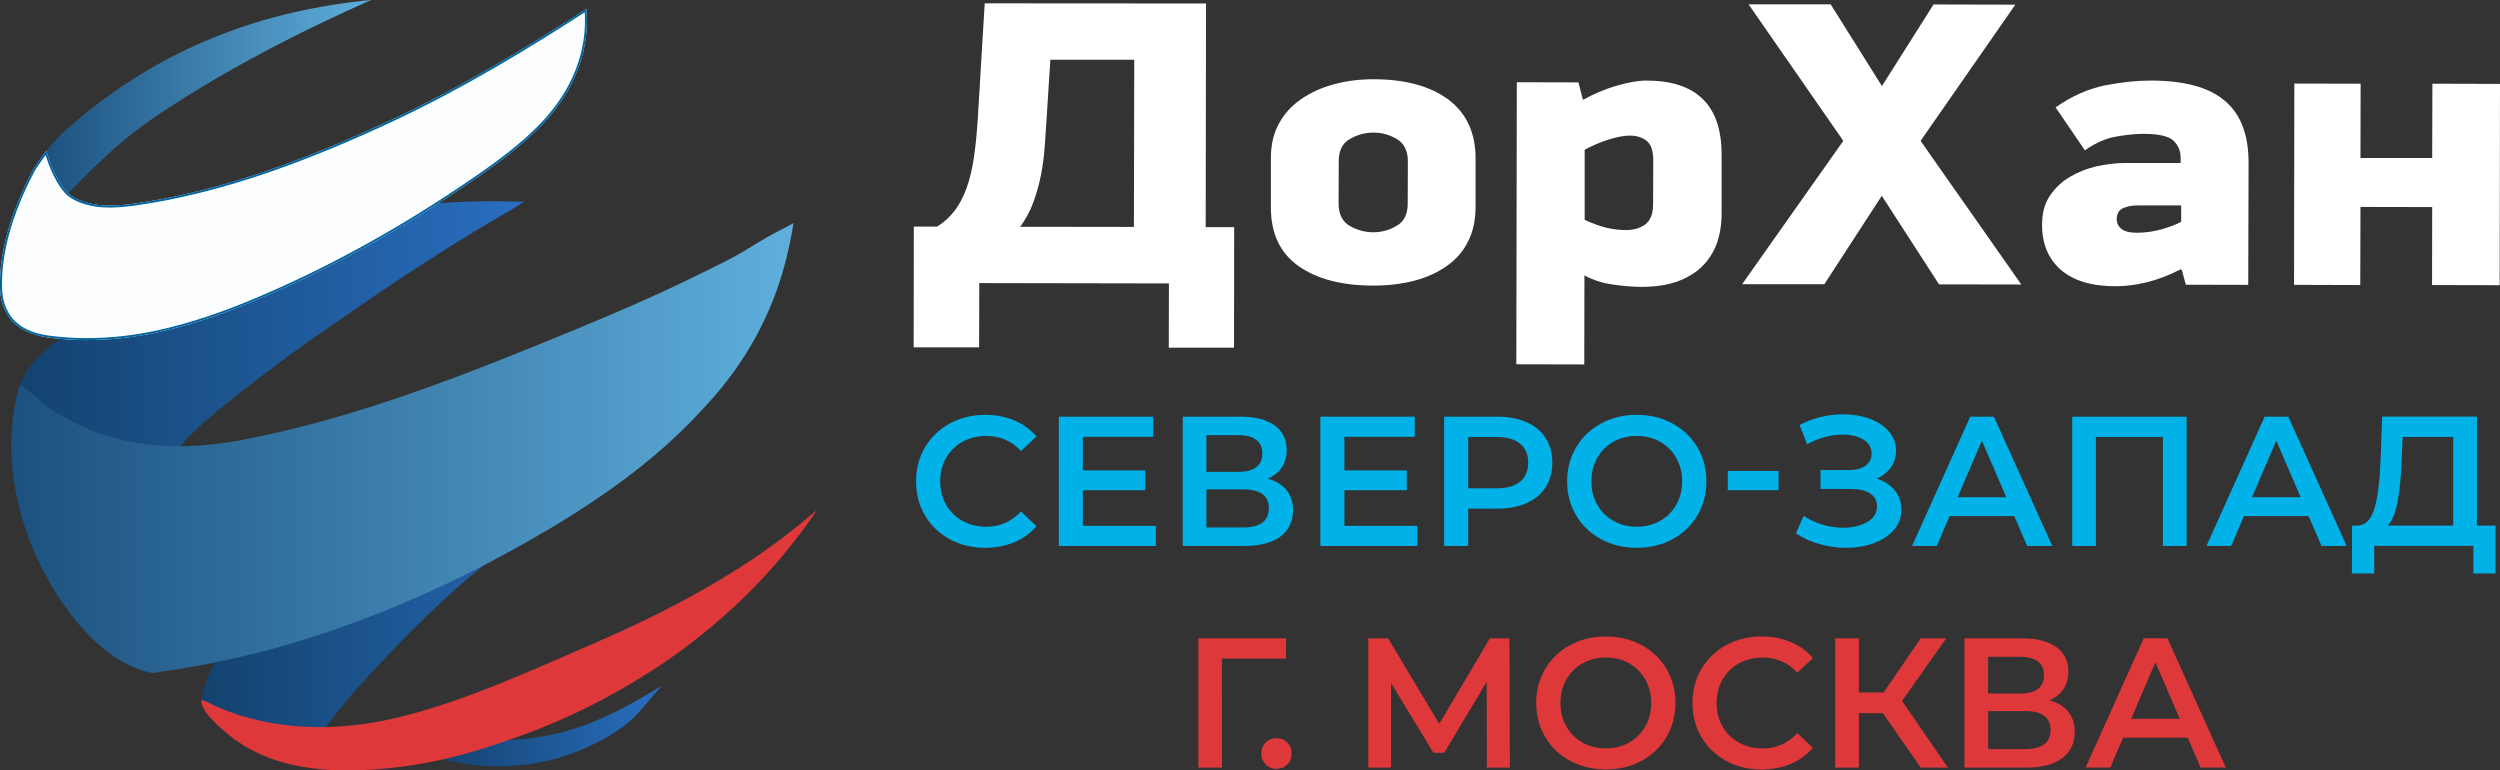 <?xml version="1.0" encoding="UTF-8"?> <svg xmlns="http://www.w3.org/2000/svg" xmlns:xlink="http://www.w3.org/1999/xlink" id="_Слой_2" data-name="Слой 2" viewBox="0 0 509.21 156.93"><rect x="0" y="0" width="509.21" height="156.93" fill="#333333" stroke="none"/> <defs> <style> .cls-1 { fill: url(#_Безымянный_градиент_7); } .cls-2 { fill: #fbfdff; } .cls-2, .cls-3, .cls-4 { fill-rule: evenodd; } .cls-5 { fill: #fff; } .cls-6 { fill: #00b2e7; } .cls-7 { fill: url(#_Безымянный_градиент_12-2); } .cls-8, .cls-3 { fill: #df383a; } .cls-9 { fill: #0065a0; } .cls-4 { fill: url(#_Безымянный_градиент_12-3); } .cls-10 { clip-rule: evenodd; fill: none; } .cls-11 { fill: url(#_Безымянный_градиент_12); } .cls-12 { fill: url(#_Безымянный_градиент_7-2); } </style> <linearGradient id="_Безымянный_градиент_7" data-name="Безымянный градиент 7" x1="8.86" y1="20.05" x2="75.58" y2="20.05" gradientUnits="userSpaceOnUse"> <stop offset="0" stop-color="#1c517f"></stop> <stop offset="1" stop-color="#5fafdc"></stop> </linearGradient> <linearGradient id="_Безымянный_градиент_12" data-name="Безымянный градиент 12" x1="2.95" y1="71.15" x2="106.9" y2="71.15" gradientUnits="userSpaceOnUse"> <stop offset="0" stop-color="#13426d"></stop> <stop offset="1" stop-color="#296ec0"></stop> </linearGradient> <linearGradient id="_Безымянный_градиент_12-2" data-name="Безымянный градиент 12" x1="40.99" y1="124.84" x2="125.36" y2="124.84" xlink:href="#_Безымянный_градиент_12"></linearGradient> <linearGradient id="_Безымянный_градиент_7-2" data-name="Безымянный градиент 7" x1="2.3" y1="91.24" x2="161.73" y2="91.24" xlink:href="#_Безымянный_градиент_7"></linearGradient> <clipPath id="clippath"> <polygon class="cls-10" points="62.78 45.83 57.03 47.54 52.77 49.14 49.32 50.81 46.01 52.7 37.11 57.58 30.21 60.86 20.72 64.9 16.71 66.65 14.3 67.87 11.86 69.33 10.64 70.21 9.46 71.11 8.34 72.12 7.3 73.2 6.32 74.39 5.45 75.65 4.68 77.01 4.09 78.47 3.77 79.45 3.49 80.39 3.32 81.33 3.18 82.2 3.08 82.97 3.01 83.63 2.97 84.16 2.97 84.54 2.94 85.52 2.94 86.74 3.04 88.24 3.29 89.91 3.7 91.72 3.98 92.67 4.37 93.61 4.79 94.58 5.27 95.56 5.87 96.5 6.53 97.44 6.98 98.04 7.47 98.56 7.92 99.05 8.38 99.47 8.83 99.85 9.25 100.2 10.02 100.79 10.22 100.9 10.33 100.93 10.4 100.97 10.43 100.97 10.89 101.11 11.38 101.21 11.83 101.25 12.25 101.28 12.7 101.28 13.08 101.25 13.47 101.21 13.82 101.14 14.44 100.97 14.9 100.83 15.21 100.69 15.32 100.65 17.02 100.55 18.84 100.34 20.76 100.03 22.74 99.57 24.8 98.94 26.89 98.14 28.99 97.13 31.08 95.91 32.16 95.14 33.1 94.41 33.98 93.68 34.71 92.98 35.33 92.35 35.86 91.79 36.59 90.99 38.23 89.21 39.94 87.54 43.53 84.33 51.06 78.33 66.62 66.93 86.36 53.61 96.65 47.15 101.84 44.05 104.6 42.48 104.81 42.34 105.09 42.17 105.71 41.71 106.06 41.47 106.38 41.29 106.52 41.22 106.66 41.19 106.8 41.15 106.83 41.15 106.9 41.15 100.1 41.01 95.36 41.08 90.65 41.33 85.94 41.68 81.27 42.24 76.59 42.9 71.96 43.74 67.35 44.71 62.78 45.83"></polygon> </clipPath> <clipPath id="clippath-2"> <polygon class="cls-10" points="13.19 40.11 13.19 40.11 14.9 38.33 23.44 30.1 25.29 28.53 27.1 27.06 30.66 24.45 33.91 22.25 36.63 20.51 46.04 14.82 55.74 9.52 65.61 4.6 75.58 0 67.56 1.05 63.59 1.74 59.64 2.58 55.7 3.56 51.83 4.71 48 5.96 44.19 7.39 39.35 9.45 34.6 11.79 29.96 14.37 25.5 17.16 23.3 18.66 21.17 20.19 19.05 21.8 16.99 23.44 13.01 26.85 12.77 27.1 12.53 27.31 12.28 27.55 12 27.8 11.2 28.63 10.61 29.3 10.05 29.99 9.46 30.8 9.42 30.83 9.39 30.9 9.32 30.93 9.28 31 9.25 31.08 9.21 31.18 9.14 31.25 9.11 31.35 9.11 31.39 9.07 31.42 9.07 31.46 9.04 31.49 9.04 31.53 9.04 31.56 9 31.56 8.86 32.3 8.86 32.61 8.9 33.1 8.97 33.76 9.07 34.49 9.32 35.33 9.46 35.75 9.63 36.2 9.88 36.62 10.12 37.07 10.4 37.49 10.71 37.91 10.89 38.08 11.06 38.29 11.34 38.61 11.69 38.92 12.11 39.31 12.63 39.69 13.19 40.11"></polygon> </clipPath> <linearGradient id="_Безымянный_градиент_12-3" data-name="Безымянный градиент 12" x1="88.14" y1="147.83" x2="134.94" y2="147.83" xlink:href="#_Безымянный_градиент_12"></linearGradient> </defs> <g id="_Слой_1-2" data-name="Слой 1"> <g> <g> <path class="cls-1" d="m75.58,0c-13.32,5.93-26.61,12.63-38.96,20.51-3.21,2.06-8.33,5.27-13.18,9.59-1.25,1.12-4.6,4.19-8.54,8.23-.73.73-1.33,1.36-1.71,1.78-1.64-1.12-2.48-2.2-2.48-2.2-1.85-2.16-1.88-5.06-1.85-5.62l.14-.73s.03-.1.1-.21c.1-.28.24-.45.35-.56.77-1.08,1.74-2.16,1.74-2.16.45-.45.73-.77.8-.84.35-.35.7-.63,1.01-.94,1.29-1.15,2.62-2.3,3.98-3.42,2.72-2.23,5.55-4.32,8.51-6.28,5.86-3.87,12.14-7.19,18.69-9.77,10.01-4.01,20.68-6.35,31.39-7.39Z"></path> <path class="cls-11" d="m106.9,41.15c-.52-.03-1.81,1.05-2.3,1.33-.91.52-1.81,1.05-2.76,1.57-1.74,1.05-3.45,2.06-5.2,3.1-3.45,2.09-6.91,4.25-10.29,6.45-6.73,4.29-13.22,8.86-19.74,13.32-5.3,3.63-10.5,7.46-15.55,11.4s-10.22,7.85-14.47,12.66c-.66.77-2.48,2.9-5.51,4.92-5.51,3.63-11.4,4.57-15.76,4.74,0,0-2.34,1.19-4.88.31-.1-.03-.24-.1-.42-.17-.91-.66-2.23-1.74-3.49-3.35-3.8-4.99-3.63-10.78-3.56-12.9,0-.73.17-3.52,1.12-6.07,2.86-8.02,12.35-11.79,16.64-13.57,29.3-11.89,24.17-14.33,42.06-19.08,14.33-3.77,29.3-5.34,44.12-4.67Z"></path> <path class="cls-7" d="m125.36,99.01c-19.67,7.81-34.99,22.22-49.46,37.74-3.59,3.8-7.01,7.85-10.11,12.14-.21.28-.42.56-.7.84-1.08.91-2.34,1.12-7.81.8-6.38-.38-9.63-.59-11.05-1.81-1.15-1.01-2.79-2.79-3.87-4.25-.59-.8-1.08-1.5-1.36-1.99.07-.38.24-1.08.49-1.99,4.15-13.95,18.17-22.18,21.52-24.41,18.07-10.99,37.5-16.95,58.42-16.85,1.29,0,2.72.24,3.94-.21Z"></path> <path class="cls-12" d="m158.17,47.26c.91-.49,3.52-1.85,3.56-1.85-.17.07-.31,1.36-.35,1.53-.21.98-.35,1.92-.56,2.86-.42,1.99-.91,3.98-1.5,5.93-2.82,9.42-7.53,17.75-13.99,25.18-1.33,1.5-2.68,2.96-4.08,4.43-9.49,9.84-20.96,17.61-32.82,24.41-22.98,13.15-48.06,23.05-74.36,26.89-1.15.17-2.13.31-2.82.42-.1,0-.21,0-.35-.04-.17-.03-1.22-.24-1.29-.28-10.08-2.9-17.82-13.92-22.01-22.95-4.99-10.67-7.08-23.93-3.56-35.37,2.37,1.36,4.32,3.63,6.66,5.13,2.55,1.67,5.27,3.07,8.09,4.19,9.66,3.84,20.54,3.8,30.59,1.85,23.47-4.46,45.93-13.46,67.94-22.53,7.85-3.24,15.66-6.59,23.3-10.32,5.51-2.69,8.37-4.01,11.47-5.93,1.05-.66,3.17-1.99,6.07-3.56Z"></path> <path class="cls-2" d="m119.46,1.81c-12.97,8.37-26.19,16.32-40.25,22.84-14.47,6.73-29.61,12.63-45.3,15.73-1.92.35-3.84.7-5.75.98-3.52.52-7.15.87-10.57-.1-1.29-.38-2.48-.84-3.73-1.88,0,0-2.51-2.13-4.43-8.68.03-.03-1.46,1.99-2.37,3.38-.35.56-1.12,1.95-2.27,4.46C1.99,44.61-.13,51.72,0,58.45c.03,2.41.7,4.85,2.27,6.7,1.78,2.13,4.57,3.14,7.32,3.56,7.29,1.05,15.28.56,22.46-1.01,7.53-1.64,14.79-4.26,21.83-7.32,14.89-6.42,28.95-14.37,42.34-23.58.45-.31.91-.63,1.4-.94,5.3-3.73,10.53-7.64,14.68-12.59,5.06-6.1,7.81-13.5,7.15-21.45Z"></path> <path class="cls-9" d="m119.11,2.51c.43,7.28-2.02,14.36-7.11,20.5-4.22,5.04-9.53,8.95-14.59,12.51-.46.29-.88.59-1.31.88l-.1.07c-13.77,9.46-27.99,17.38-42.27,23.54-7.92,3.45-15.04,5.84-21.76,7.3-4.66,1.02-9.61,1.56-14.3,1.56-2.78,0-5.47-.19-8.01-.55-3.21-.49-5.59-1.64-7.08-3.42-1.75-2.06-2.15-4.64-2.17-6.45-.16-7.46,2.49-14.85,4.74-19.74,1.33-2.9,2.05-4.11,2.24-4.41.57-.88,1.38-2.01,1.89-2.72,1.89,6,4.22,8.02,4.32,8.11,1.25,1.04,2.45,1.54,3.88,1.96,1.49.43,3.11.63,4.93.63,2.04,0,4.08-.26,5.8-.52,1.96-.28,3.89-.64,5.77-.98,13.66-2.7,28.09-7.71,45.39-15.76,15.03-6.97,29.07-15.64,39.73-22.51m.35-.7c-12.97,8.37-26.19,16.32-40.25,22.84-14.47,6.73-29.61,12.63-45.3,15.73-1.92.35-3.84.7-5.75.98-1.9.28-3.83.51-5.74.51-1.63,0-3.25-.17-4.82-.62-1.29-.38-2.48-.84-3.73-1.88,0,0-2.51-2.13-4.43-8.68-.03.05-1.48,2.02-2.37,3.38-.35.56-1.12,1.95-2.27,4.46C1.99,44.61-.13,51.72,0,58.45c.03,2.41.7,4.85,2.27,6.7,1.78,2.13,4.57,3.14,7.32,3.56,2.62.38,5.34.55,8.07.55,4.86,0,9.79-.56,14.39-1.57,7.53-1.64,14.79-4.26,21.83-7.32,14.89-6.42,28.95-14.37,42.34-23.58.45-.31.91-.63,1.4-.94,5.3-3.73,10.53-7.64,14.68-12.59,5.06-6.1,7.81-13.5,7.15-21.45h0ZM9.42,30.69s0,0,0,0c0,0,0,0,0,0,0,0,0,0,0,0h0Z"></path> <path class="cls-4" d="m134.94,139.58c-2.86,2.89-4.71,6.03-8.09,8.47-3.38,2.44-7.19,4.32-11.09,5.68-8.93,3.07-18.66,3.07-27.62.38,1.99-.45,4.12-1.01,6.28-1.64,1.67-.45,3.35-1.22,5.06-1.53,1.53-.31,3.24-.14,4.81-.24,3.38-.17,6.77-.7,10.04-1.53,7.39-1.88,14.19-5.62,20.61-9.59Z"></path> <path class="cls-3" d="m166.4,103.9c-.87.73-2.13,1.78-3.66,3.03,0,0-.31.24-.8.63,0,0-.91.73-1.81,1.43-11.89,9.1-25.25,16.01-38.96,21.97-12.97,5.58-26.65,12-40.42,15.24-11.23,2.69-23.16,2.76-34.11-1.25-.98-.38-1.95-.77-2.9-1.19-.8-.35-1.95-1.15-2.75-1.15,0,.98.56,1.99,1.15,2.75,1.22,1.57,2.9,3.07,4.46,4.32,7.88,6.42,18.07,7.64,27.9,7.15,13.6-.7,23.75-4.18,30.83-6.7,9.56-3.38,18.73-7.92,27.27-13.43.21-.1.42-.24.63-.38,13.22-8.68,24.38-19.39,33.17-32.43Z"></path> </g> <g> <path class="cls-5" d="m245.64.71l-45.07-.03-1.42,23.7c-.2,2.98-.47,5.6-.81,7.87-.34,2.27-.81,4.27-1.46,6.04-.61,1.73-1.42,3.26-2.37,4.55-.98,1.29-2.17,2.41-3.63,3.32h-4.75l-.03,24.59h13.33l.03-13.09,38.63.07-.03,13.09h13.29l.03-24.55h-5.8l.07-45.55Zm-14.68,45.51l-23.16-.03c1.12-1.53,2.03-3.22,2.68-4.99.64-1.8,1.19-3.66,1.56-5.6.37-1.9.61-3.8.75-5.7.14-1.9.27-3.73.37-5.49l.78-12.24h17.09l-.07,34.05Z"></path> <path class="cls-5" d="m295.01,20.28c-3.73-2.75-8.78-4.14-15.23-4.14-2.85,0-5.56.34-8.07,1.02-2.54.68-4.75,1.7-6.68,3.02-1.9,1.32-3.43,2.95-4.51,4.95-1.09,1.97-1.63,4.27-1.66,6.85v10.28c0,5.26,1.83,9.19,5.53,11.87,3.76,2.68,8.85,4.04,15.33,4.04,3.05,0,5.87-.34,8.45-1.02,2.54-.68,4.75-1.7,6.58-3.02,1.87-1.32,3.29-2.95,4.27-4.95,1.02-1.97,1.49-4.27,1.53-6.85v-10.04c0-5.22-1.83-9.22-5.53-12.01Zm-8.28,21.2c0,2.14-.75,3.66-2.24,4.51-1.49.88-3.09,1.32-4.75,1.32s-3.36-.44-4.85-1.32-2.24-2.41-2.24-4.54l.03-8.61c0-2.14.75-3.66,2.24-4.51,1.49-.88,3.12-1.32,4.85-1.32s3.26.44,4.75,1.32c1.49.88,2.24,2.41,2.24,4.54l-.03,8.61Z"></path> <polygon class="cls-5" points="410.49 .95 393.83 .91 383.32 17.53 372.88 .88 356.16 .88 375.45 28.69 354.84 57.89 371.59 57.89 383.29 39.88 394.95 57.92 411.71 57.95 391.19 28.69 410.49 .95"></polygon> <polygon class="cls-5" points="495.44 17.05 495.4 32.18 480.79 32.18 480.82 17.05 467.32 17.02 467.26 58.02 480.75 58.06 480.79 42.15 495.4 42.18 495.37 58.06 509.14 58.09 509.21 17.09 495.44 17.05"></polygon> <path class="cls-5" d="m335.34,16.41c-1.63,0-3.63.34-6.07,1.05-2.44.71-4.71,1.7-6.85,2.88l-.92-3.56-12.55-.03-.1,57.45,13.84.03.03-18.14c1.8.98,3.83,1.63,6.04,1.9,2.2.31,4.1.44,5.66.44,2.75,0,5.16-.37,7.19-1.09,2-.71,3.7-1.73,5.05-3.05,1.36-1.32,2.34-2.88,3.02-4.68.64-1.83.98-3.83.98-6.04v-12.04c.03-10.07-5.09-15.12-15.33-15.12Zm1.36,25.26c0,1.93-.54,3.26-1.59,4.04-1.05.78-2.37,1.15-3.93,1.15-1.26,0-2.51-.14-3.83-.44-1.32-.31-2.85-.85-4.58-1.63v-14.28c1.39-.78,2.95-1.46,4.75-2.04,1.76-.58,3.29-.85,4.54-.85s2.34.34,3.29,1.02c.92.71,1.39,2.04,1.39,4.04l-.03,8.99Z"></path> <path class="cls-5" d="m453.18,20.55c-3.19-2.75-8.24-4.14-15.09-4.14-2.92,0-6.04.34-9.36.98-3.32.68-6.68,2.14-10.04,4.48l5.97,8.75c2.17-1.53,4.38-2.48,6.48-2.82,2.14-.37,3.93-.54,5.43-.54,3.09,0,5.09.47,6.1,1.36.98.92,1.49,2.1,1.49,3.53v1.05h-11.22c-1.93,0-3.9.24-5.94.68-2,.47-3.83,1.22-5.49,2.2-1.66.98-2.98,2.31-4.04,3.87-1.02,1.56-1.53,3.49-1.53,5.77-.03,3.9,1.26,6.99,3.8,9.22,2.58,2.24,6.27,3.36,11.19,3.36,1.93,0,4-.24,6.21-.78,2.2-.51,4.54-1.39,6.99-2.65l.27.07.81,3.05,12.72.03.07-24.86c0-5.7-1.59-9.9-4.82-12.62Zm-8.92,24.62c-.88.51-2.17.98-3.8,1.49-1.66.47-3.43.75-5.29.75-1.53-.03-2.54-.31-3.15-.85-.58-.54-.88-1.15-.88-1.83,0-1.15.41-1.93,1.26-2.31.85-.41,1.87-.58,3.05-.58h8.82v3.32Z"></path> </g> <g> <path class="cls-6" d="m193.45,109.83c-2.14-1.17-3.82-2.78-5.04-4.83s-1.82-4.38-1.82-6.96.61-4.9,1.84-6.96c1.23-2.06,2.92-3.67,5.06-4.83,2.14-1.17,4.54-1.75,7.2-1.75,2.16,0,4.12.38,5.91,1.13,1.78.75,3.29,1.84,4.51,3.27l-3.16,2.97c-1.91-2.06-4.25-3.08-7.04-3.08-1.81,0-3.42.39-4.85,1.18-1.43.79-2.55,1.89-3.35,3.29s-1.2,3-1.2,4.78.4,3.37,1.2,4.78c.8,1.41,1.92,2.5,3.35,3.29,1.43.79,3.05,1.18,4.85,1.18,2.78,0,5.13-1.04,7.04-3.12l3.16,3.01c-1.23,1.43-2.74,2.52-4.53,3.27-1.79.75-3.77,1.13-5.92,1.13-2.66,0-5.06-.58-7.2-1.75Z"></path> <path class="cls-6" d="m235.42,107.1v4.1h-19.75v-26.33h19.22v4.1h-14.33v6.85h12.71v4.03h-12.71v7.26h14.86Z"></path> <path class="cls-6" d="m262.05,99.82c.88,1.09,1.32,2.45,1.32,4.08,0,2.31-.85,4.1-2.56,5.38-1.71,1.28-4.18,1.92-7.41,1.92h-12.49v-26.33h11.77c2.96,0,5.27.59,6.92,1.77s2.48,2.85,2.48,5c0,1.38-.33,2.57-1,3.57-.67,1-1.62,1.77-2.88,2.29,1.68.45,2.96,1.22,3.84,2.31Zm-16.33-3.71h6.55c1.58,0,2.78-.31,3.61-.94.83-.63,1.24-1.55,1.24-2.78s-.41-2.16-1.24-2.8c-.83-.64-2.03-.96-3.61-.96h-6.55v7.49Zm12.72,7.41c0-2.56-1.73-3.84-5.19-3.84h-7.52v7.75h7.52c3.46,0,5.19-1.3,5.19-3.91Z"></path> <path class="cls-6" d="m288.69,107.1v4.1h-19.75v-26.33h19.22v4.1h-14.33v6.85h12.71v4.03h-12.71v7.26h14.86Z"></path> <path class="cls-6" d="m310.94,86c1.69.75,2.99,1.83,3.89,3.24.9,1.4,1.35,3.07,1.35,5s-.45,3.57-1.35,4.98c-.9,1.42-2.2,2.5-3.89,3.25-1.69.75-3.68,1.13-5.96,1.13h-5.94v7.6h-4.89v-26.33h10.83c2.28,0,4.27.38,5.96,1.13Zm-1.33,12.11c1.1-.9,1.66-2.19,1.66-3.88s-.55-2.97-1.66-3.87c-1.1-.9-2.72-1.35-4.85-1.35h-5.72v10.46h5.72c2.13,0,3.75-.45,4.85-1.35Z"></path> <path class="cls-6" d="m326.12,109.83c-2.16-1.17-3.85-2.78-5.08-4.85-1.23-2.07-1.84-4.38-1.84-6.94s.61-4.87,1.84-6.94c1.23-2.07,2.92-3.69,5.08-4.85,2.16-1.17,4.58-1.75,7.26-1.75s5.1.58,7.26,1.75c2.16,1.17,3.85,2.78,5.08,4.83,1.23,2.06,1.84,4.38,1.84,6.96s-.62,4.9-1.84,6.96c-1.23,2.06-2.92,3.67-5.08,4.83-2.16,1.17-4.58,1.75-7.26,1.75s-5.1-.58-7.26-1.75Zm12-3.72c1.4-.79,2.51-1.89,3.31-3.31s1.2-3,1.2-4.76-.4-3.34-1.2-4.76-1.91-2.52-3.31-3.31-2.98-1.18-4.74-1.18-3.34.39-4.74,1.18c-1.41.79-2.51,1.89-3.31,3.31-.8,1.42-1.2,3-1.2,4.76s.4,3.34,1.2,4.76c.8,1.42,1.91,2.52,3.31,3.31,1.4.79,2.98,1.18,4.74,1.18s3.34-.39,4.74-1.18Z"></path> <path class="cls-6" d="m351.92,95.93h10.34v3.91h-10.34v-3.91Z"></path> <path class="cls-6" d="m385.95,99.9c.89,1.12,1.33,2.43,1.33,3.93,0,1.58-.51,2.95-1.54,4.12-1.03,1.17-2.4,2.06-4.12,2.69-1.72.63-3.59.94-5.62.94-1.76,0-3.52-.24-5.29-.73-1.77-.49-3.4-1.22-4.91-2.2l1.58-3.57c1.15.78,2.43,1.37,3.84,1.79,1.4.41,2.8.62,4.18.62,1.98,0,3.63-.39,4.95-1.17s1.97-1.84,1.97-3.2c0-1.15-.48-2.03-1.43-2.63s-2.27-.9-3.95-.9h-6.13v-3.84h5.75c1.46,0,2.6-.3,3.42-.9.83-.6,1.24-1.42,1.24-2.45,0-1.23-.56-2.18-1.67-2.86-1.12-.68-2.54-1.02-4.27-1.02-1.18,0-2.4.17-3.65.51s-2.43.83-3.54,1.49l-1.54-3.95c1.35-.73,2.79-1.27,4.31-1.64,1.52-.36,3.03-.54,4.53-.54,1.96,0,3.76.3,5.4.9s2.95,1.46,3.93,2.58c.98,1.12,1.47,2.43,1.47,3.93,0,1.3-.35,2.45-1.05,3.42-.7.98-1.67,1.73-2.9,2.26,1.58.5,2.82,1.31,3.71,2.43Z"></path> <path class="cls-6" d="m410.27,105.11h-13.17l-2.6,6.09h-5.04l11.85-26.33h4.82l11.89,26.33h-5.12l-2.63-6.09Zm-1.62-3.84l-4.97-11.51-4.93,11.51h9.89Z"></path> <path class="cls-6" d="m445.37,84.87v26.33h-4.82v-22.2h-13.66v22.2h-4.81v-26.33h23.29Z"></path> <path class="cls-6" d="m470.23,105.11h-13.17l-2.6,6.09h-5.04l11.85-26.33h4.82l11.89,26.33h-5.12l-2.63-6.09Zm-1.62-3.84l-4.97-11.51-4.93,11.51h9.89Z"></path> <path class="cls-6" d="m508.3,107.06v9.74h-4.51v-5.61h-20.2v5.61h-4.55l.04-9.74h1.13c1.66-.08,2.82-1.3,3.48-3.67.66-2.37,1.07-5.76,1.22-10.18l.3-8.35h19.3v22.2h3.8Zm-19.94-4.87c-.43,2.27-1.1,3.89-2.03,4.87h13.35v-18.06h-10.31l-.19,4.66c-.13,3.41-.4,6.25-.83,8.52Z"></path> <path class="cls-8" d="m261.92,134.15h-13.05l.04,22.2h-4.81v-26.33h17.87l-.04,4.14Z"></path> <path class="cls-8" d="m257.82,155.73c-.6-.59-.9-1.34-.9-2.24s.29-1.68.88-2.26c.59-.58,1.32-.87,2.2-.87s1.61.29,2.2.87c.59.58.88,1.33.88,2.26s-.3,1.65-.9,2.24-1.33.88-2.18.88-1.58-.29-2.18-.88Z"></path> <path class="cls-8" d="m302.85,156.35l-.04-17.46-8.65,14.45h-2.18l-8.65-14.22v17.23h-4.63v-26.33h4.03l10.42,17.42,10.31-17.42h3.99l.08,26.33h-4.67Z"></path> <path class="cls-8" d="m319.82,154.97c-2.16-1.17-3.85-2.78-5.08-4.85-1.23-2.07-1.84-4.38-1.84-6.94s.61-4.87,1.84-6.94c1.23-2.07,2.92-3.69,5.08-4.85,2.16-1.17,4.58-1.75,7.26-1.75s5.1.58,7.26,1.75c2.16,1.17,3.85,2.78,5.08,4.83,1.23,2.06,1.84,4.38,1.84,6.96s-.62,4.9-1.84,6.96c-1.23,2.06-2.92,3.67-5.08,4.83-2.16,1.17-4.58,1.75-7.26,1.75s-5.1-.58-7.26-1.75Zm12-3.72c1.4-.79,2.51-1.89,3.31-3.31s1.2-3,1.2-4.76-.4-3.34-1.2-4.76-1.91-2.52-3.31-3.31-2.98-1.19-4.74-1.19-3.34.4-4.74,1.19c-1.41.79-2.51,1.89-3.31,3.31-.8,1.42-1.2,3-1.2,4.76s.4,3.34,1.2,4.76c.8,1.42,1.91,2.52,3.31,3.31,1.4.79,2.98,1.18,4.74,1.18s3.34-.4,4.74-1.18Z"></path> <path class="cls-8" d="m351.59,154.97c-2.14-1.17-3.82-2.78-5.04-4.83-1.22-2.06-1.82-4.38-1.82-6.96s.61-4.9,1.84-6.96c1.23-2.06,2.92-3.67,5.06-4.83s4.54-1.75,7.2-1.75c2.16,0,4.12.38,5.91,1.13,1.78.75,3.29,1.84,4.51,3.27l-3.16,2.97c-1.91-2.06-4.25-3.08-7.04-3.08-1.81,0-3.42.4-4.85,1.19-1.43.79-2.55,1.89-3.35,3.29-.8,1.41-1.2,3-1.2,4.78s.4,3.37,1.2,4.78,1.92,2.5,3.35,3.29c1.43.79,3.05,1.18,4.85,1.18,2.78,0,5.13-1.04,7.04-3.12l3.16,3.01c-1.23,1.43-2.74,2.52-4.53,3.27-1.79.75-3.77,1.13-5.92,1.13-2.66,0-5.06-.58-7.2-1.75Z"></path> <path class="cls-8" d="m383.51,145.25h-4.89v11.1h-4.82v-26.33h4.82v11.02h5.04l7.56-11.02h5.19l-8.99,12.75,9.33,13.58h-5.53l-7.71-11.1Z"></path> <path class="cls-8" d="m421.27,144.97c.88,1.09,1.32,2.45,1.32,4.08,0,2.31-.85,4.1-2.56,5.38-1.71,1.28-4.18,1.92-7.41,1.92h-12.49v-26.33h11.77c2.96,0,5.27.59,6.92,1.77,1.66,1.18,2.48,2.85,2.48,5,0,1.38-.33,2.57-1,3.57-.67,1-1.62,1.77-2.88,2.29,1.68.45,2.96,1.22,3.84,2.31Zm-16.33-3.71h6.55c1.58,0,2.78-.31,3.61-.94.83-.63,1.24-1.55,1.24-2.78s-.41-2.16-1.24-2.8c-.83-.64-2.03-.96-3.61-.96h-6.55v7.49Zm12.72,7.41c0-2.56-1.73-3.84-5.19-3.84h-7.52v7.75h7.52c3.46,0,5.19-1.3,5.19-3.91Z"></path> <path class="cls-8" d="m445.61,150.25h-13.17l-2.6,6.09h-5.04l11.85-26.33h4.82l11.89,26.33h-5.12l-2.63-6.09Zm-1.62-3.84l-4.97-11.51-4.93,11.51h9.89Z"></path> </g> </g> </g> </svg> 